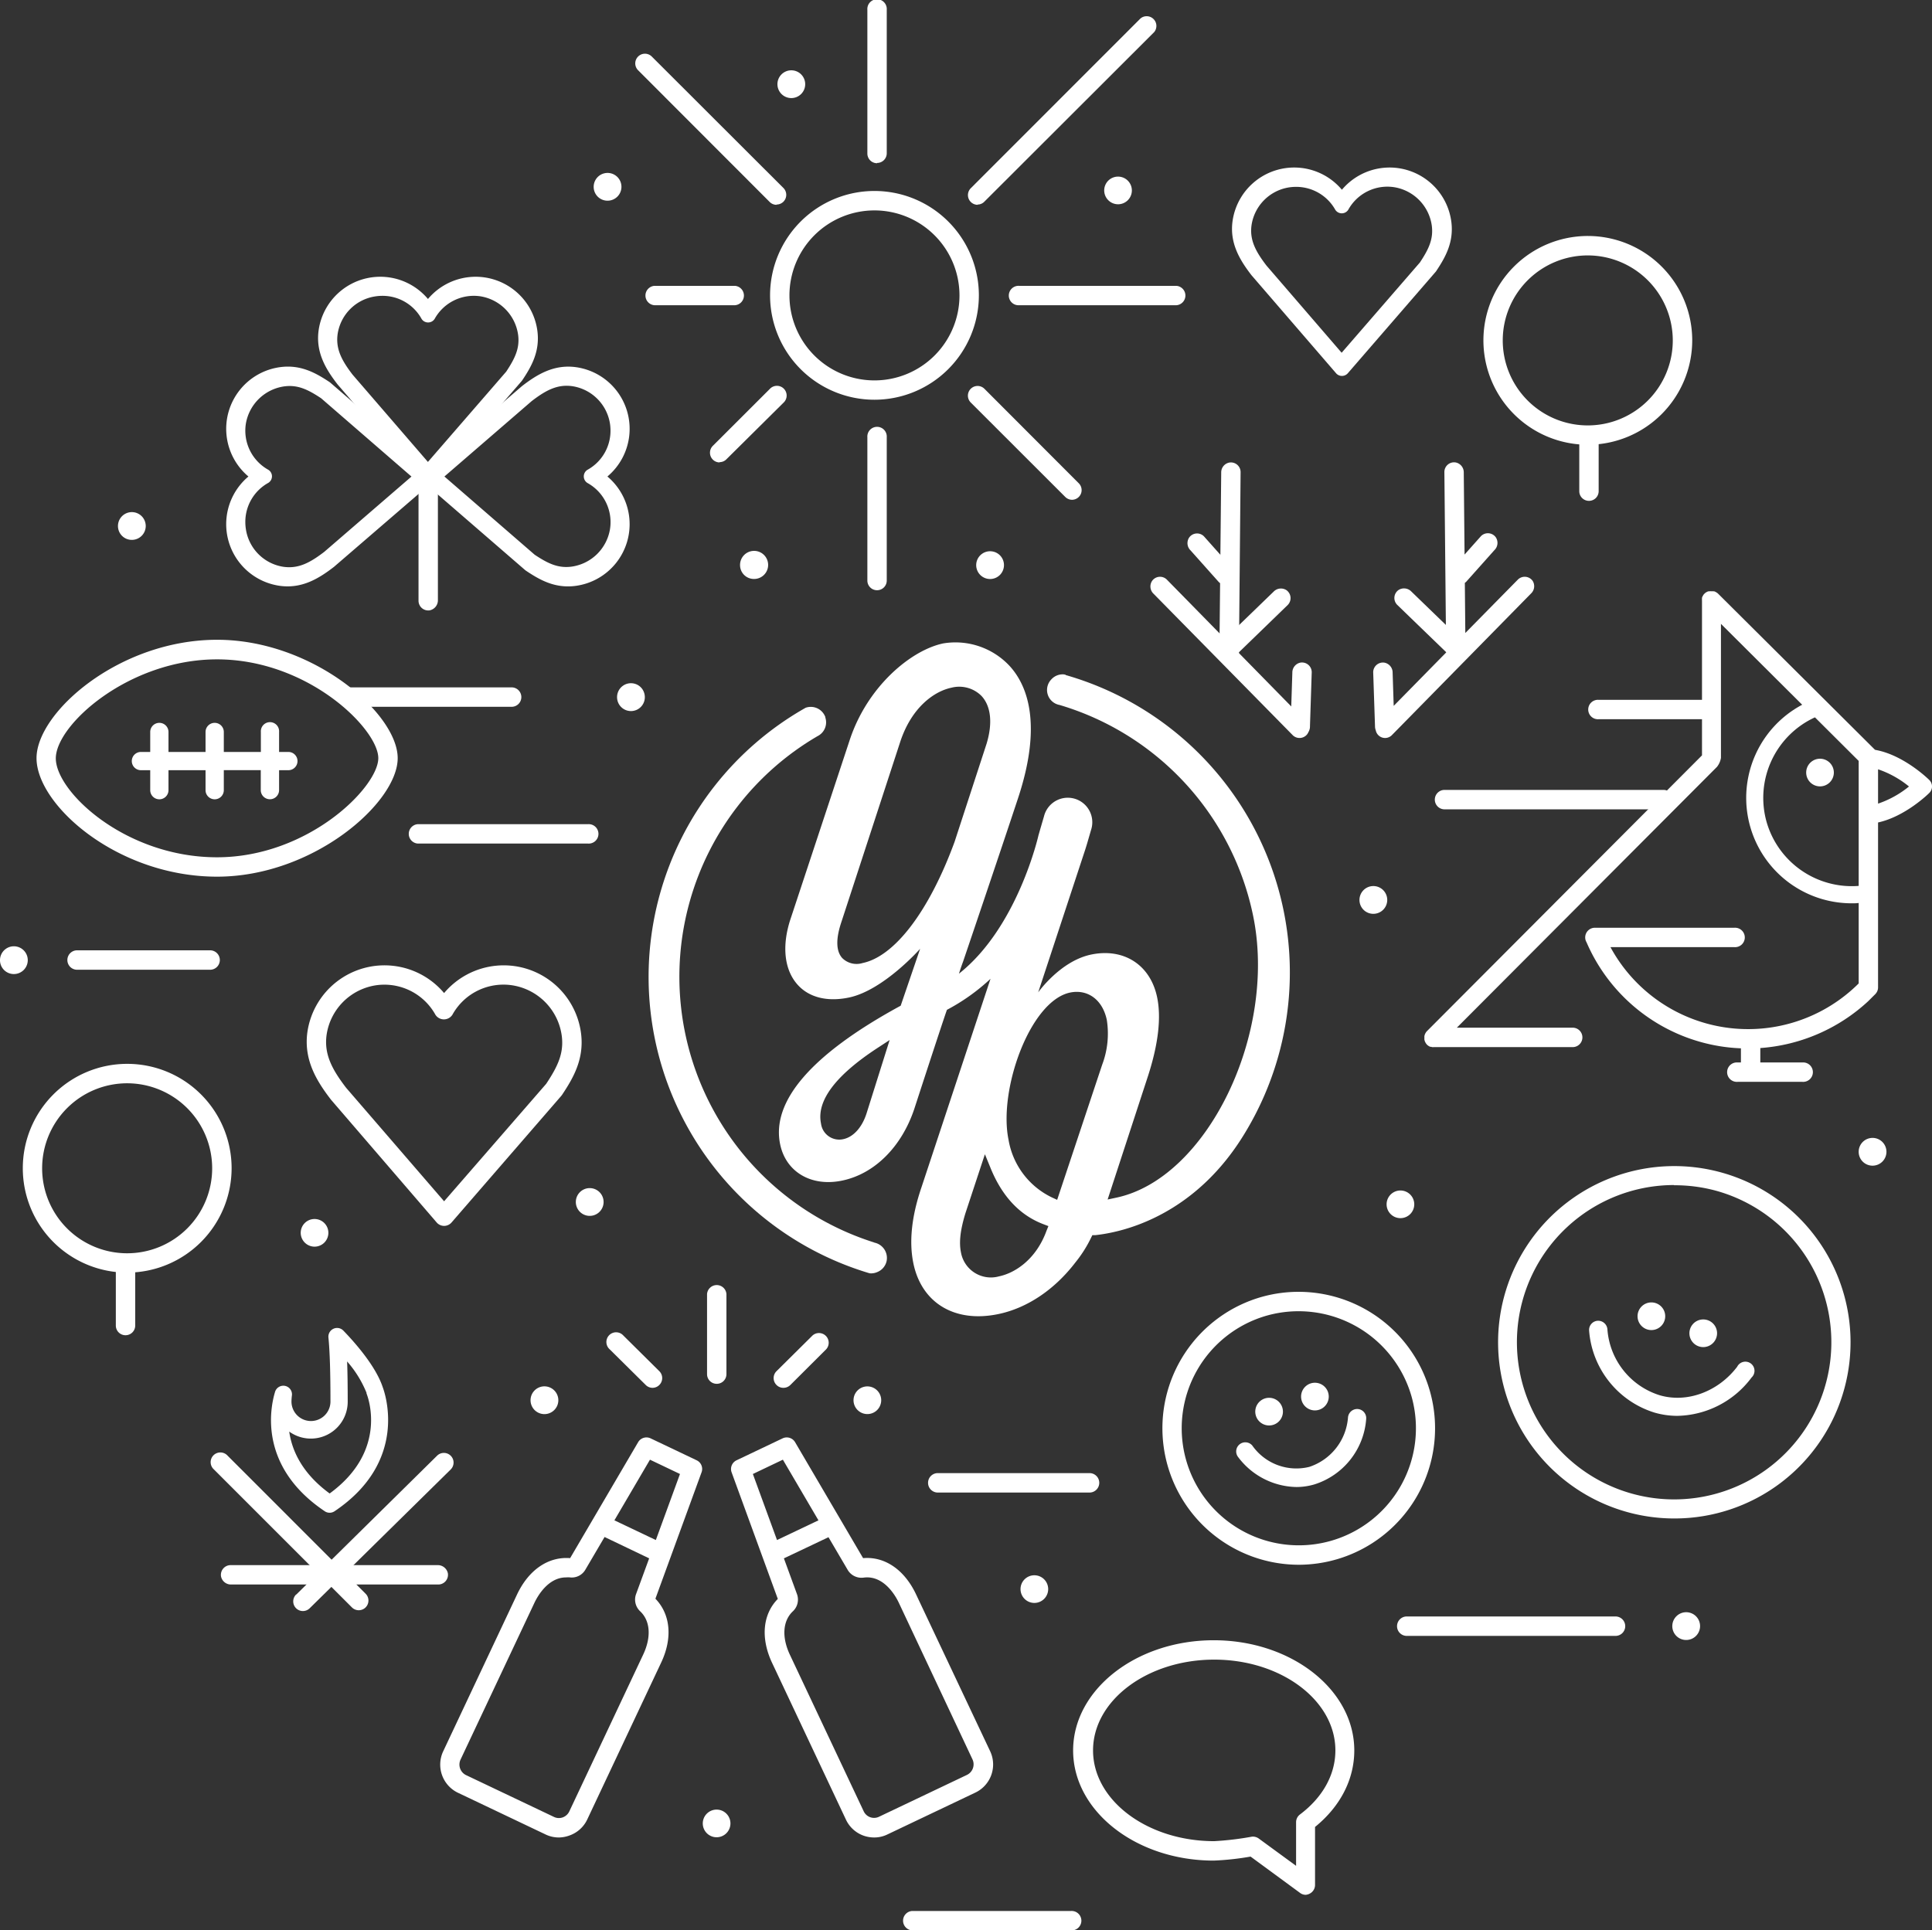 <svg xmlns="http://www.w3.org/2000/svg" viewBox="0 0 361.78 361.56">
  <rect x="0" y="0" width="361.78" height="361.56" fill="#333333" stroke="none"/>
  <defs>
    <style>
      .cls-1 {
        fill: #fff;
      }
    </style>
  </defs>
  <g id="Layer_2" data-name="Layer 2">
    <g id="Layer_1-2" data-name="Layer 1">
      <path class="cls-1" d="M319.73,134.71H299.36a1.82,1.82,0,1,1,0-3.63h20.37a1.82,1.82,0,0,1,0,3.63Z"/>
      <g>
        <path class="cls-1" d="M199.55,126.39l-.28-.07a2.85,2.85,0,0,0-2.39.92,2.85,2.85,0,0,0,1.53,4.8h0a52.16,52.16,0,0,1,36.23,39.41c4.59,22.07-8.56,49.25-25.59,52.87l-1.64.35,7.6-23.25c1.9-5.92,2.46-10.85,1.67-14.63-1.26-6.06-6.22-9.27-12.35-8-5.78,1.2-9.92,7.08-9.92,7.08l8.83-26.81.31-1,.76-2.62a4.59,4.59,0,1,0-8.81-2.56l-.66,2.26-.38,1.32s-3.86,17.2-14.89,25.91c.38-1.22.78-2.28.78-2.28s6.45-19,10.26-30.51c4.62-13.9,1.77-21.12-1.44-24.72a13.87,13.87,0,0,0-12.54-4.35c-6,1.25-14.17,8-17.5,18.05L148,172.22c-1.63,5-1.13,9.45,1.36,12.22,2.14,2.39,5.57,3.25,9.64,2.39,6.45-1.36,13.3-9.12,13.3-9.12l-3.64,10.66-.33.18c-16.44,9-23.92,17.73-22.24,25.79,1.08,5.19,5.86,8,11.63,6.78,6-1.25,11.07-6.25,13.47-13.37,0,0,5.29-16.27,6.13-18.61a37.58,37.58,0,0,0,8.16-5.81l-12.94,39.09c-1.84,5.4-2.34,10.18-1.5,14.22,1.55,7.45,7.79,11.18,15.89,9.49,5.41-1.12,10.56-4.58,14.48-9.72a23.48,23.48,0,0,0,2.9-4.58l.24-.48.52,0a29.93,29.93,0,0,0,3-.48c5.74-1.19,16.56-5.11,24.59-17.91a57.95,57.95,0,0,0-33.09-86.52m-37.3,82.09c-.84,2.64-2.48,4.45-4.38,4.84a3.44,3.44,0,0,1-4.15-2.93c-.88-4.23,2.69-9,10.6-14.17l2.25-1.47Zm-.75-28.15a3.81,3.81,0,0,1-3.81-.94c-1.17-1.31-1.22-3.6-.14-6.79l11-33.69c2.12-6.46,6.34-9.47,9.58-10.15a5.88,5.88,0,0,1,5.67,1.57c1.75,1.92,2.08,5.08.93,8.9l-6,18.4c-4.77,13-11.21,21.45-17.23,22.7m34.44,50.16c-1.94,5.33-5.86,7.89-8.88,8.52a5.69,5.69,0,0,1-7.13-4.47c-.39-1.89-.14-4.16.83-7.34l3.65-11.06,1,2.44c2.18,5.43,5.53,9,10,10.68l.89.34Zm2-5.81-1-.46a14.67,14.67,0,0,1-8.1-10.77c-1.94-9.32,4-26,11.51-27.59,3.34-.69,6.11,1.37,6.89,5.14a16.47,16.47,0,0,1-.87,8.37Z"/>
        <path class="cls-1" d="M163.71,232.72h0a52.19,52.19,0,0,1-10.62-94.84v0a2.88,2.88,0,0,0,1.46-3.48c0-.07,0-.15-.05-.22a2.9,2.9,0,0,0-3.63-1.62l-.16.09a57.92,57.92,0,0,0,11.9,105.77l.25.07a2.81,2.81,0,0,0,1.41-.23,2.88,2.88,0,0,0,1.76-2.09,2.93,2.93,0,0,0-2.33-3.43"/>
        <path class="cls-1" d="M23.82,238.36a19.55,19.55,0,1,1,19.55-19.55A19.57,19.57,0,0,1,23.82,238.36Zm0-35.46a15.92,15.92,0,1,0,15.91,15.91A15.93,15.93,0,0,0,23.82,202.9Z"/>
      </g>
      <path class="cls-1" d="M23.5,250.09a1.81,1.81,0,0,1-1.81-1.81V237.51a1.82,1.82,0,0,1,3.63,0v10.77A1.81,1.81,0,0,1,23.5,250.09Z"/>
      <path class="cls-1" d="M243.23,293.08a25.57,25.57,0,0,1-6.86-50.2h0a25.56,25.56,0,1,1,6.86,50.2Zm-5.89-46.7a21.93,21.93,0,1,0,27,15.25,22,22,0,0,0-27-15.25Z"/>
      <path class="cls-1" d="M242.77,278.52a13.94,13.94,0,0,1-11-5.72,1.71,1.71,0,0,1,2.73-2.05,10.08,10.08,0,0,0,10.67,4,10.59,10.59,0,0,0,7.25-9.24,1.73,1.73,0,0,1,1.82-1.6,1.71,1.71,0,0,1,1.59,1.82,13.91,13.91,0,0,1-9.7,12.3A12,12,0,0,1,242.77,278.52Z"/>
      <path class="cls-1" d="M163.75,74.87A19.55,19.55,0,1,1,183.3,55.32,19.57,19.57,0,0,1,163.75,74.87Zm0-35.46a15.92,15.92,0,1,0,15.92,15.91A15.93,15.93,0,0,0,163.75,39.41Z"/>
      <path class="cls-1" d="M164.24,110.55a1.81,1.81,0,0,1-1.82-1.82V81.9a1.82,1.82,0,1,1,3.63,0v26.83A1.81,1.81,0,0,1,164.24,110.55Zm36.52-16.94a1.82,1.82,0,0,1-1.28-.53l-17.7-17.69a1.81,1.81,0,1,1,2.56-2.57L202,90.51a1.81,1.81,0,0,1-1.28,3.1Zm-66-7a1.78,1.78,0,0,1-1.28-.53,1.82,1.82,0,0,1,0-2.57l10.65-10.64a1.82,1.82,0,1,1,2.57,2.57L136.05,86A1.8,1.8,0,0,1,134.76,86.56Zm85.53-29.44H190.86a1.82,1.82,0,1,1,0-3.63h29.43a1.82,1.82,0,0,1,0,3.63Zm-82.67,0H122.55a1.82,1.82,0,0,1,0-3.63h15.07a1.82,1.82,0,0,1,0,3.63Zm7.79-18.81a1.79,1.79,0,0,1-1.28-.53L119.49,13.16a1.81,1.81,0,0,1,2.56-2.57L146.7,35.21a1.82,1.82,0,0,1,0,2.57A1.84,1.84,0,0,1,145.41,38.31Zm37.65,0a1.82,1.82,0,0,1-1.28-3.1L213.57,3.45A1.82,1.82,0,0,1,216.14,6l-31.8,31.76A1.76,1.76,0,0,1,183.06,38.31Zm-18.82-7.79a1.81,1.81,0,0,1-1.82-1.81V1.82a1.82,1.82,0,1,1,3.63,0V28.71A1.81,1.81,0,0,1,164.24,30.52Z"/>
      <path class="cls-1" d="M188,105.85a2.6,2.6,0,1,1-2.59-2.6,2.59,2.59,0,0,1,2.59,2.6"/>
      <path class="cls-1" d="M150.78,15.76a2.6,2.6,0,1,1-2.6-2.59,2.6,2.6,0,0,1,2.6,2.59"/>
      <path class="cls-1" d="M163.71,344.16a6,6,0,0,1-2-.34,5.8,5.8,0,0,1-3.3-3l-13.82-29.34c-2.19-4.64-1.78-9.11,1.06-12L137,275.77a1.81,1.81,0,0,1,.93-2.26l8.61-4.1a1.81,1.81,0,0,1,2.35.72l12.73,21.71c4.06-.35,7.75,2.17,9.93,6.81L185.41,328a5.83,5.83,0,0,1-2.76,7.75l-16.47,7.84A5.62,5.62,0,0,1,163.71,344.16Zm-16.92-52.28,2.47,6.76a3,3,0,0,1-.79,3.16c-1.9,1.79-2.11,4.83-.56,8.13l13.83,29.34a2.14,2.14,0,0,0,2.88,1l16.47-7.84a2.2,2.2,0,0,0,1-2.93L168.31,300.2c-.58-1.24-2.8-5.22-6.59-4.71a3,3,0,0,1-2.95-1.39h0l-3.63-6.18Zm-.81,7.27Zm-5-23.07,4.52,12.37,7.76-3.69-6.66-11.36Zm-36.35,68.08a5.7,5.7,0,0,1-2.48-.57l-16.47-7.84A5.85,5.85,0,0,1,83,328l13.82-29.35c2.19-4.64,5.87-7.13,9.94-6.81l12.73-21.71a1.81,1.81,0,0,1,2.35-.72l8.61,4.1a1.8,1.8,0,0,1,.92,2.26l-8.64,23.67c2.84,2.93,3.25,7.4,1.06,12l-13.82,29.34a5.79,5.79,0,0,1-3.31,3A5.93,5.93,0,0,1,104.67,344.16ZM106,295.45c-3.4,0-5.37,3.59-5.92,4.75L86.25,329.55a2.2,2.2,0,0,0,1,2.92l16.48,7.84a2.12,2.12,0,0,0,1.64.09,2.19,2.19,0,0,0,1.24-1.13l13.82-29.34c1.56-3.3,1.35-6.34-.55-8.13a3,3,0,0,1-.8-3.15l2.48-6.77-8.35-4-3.63,6.18v0a2.94,2.94,0,0,1-2.93,1.38A5.27,5.27,0,0,0,106,295.45Zm2.05-2.27h0Zm7-8.42,7.76,3.69,4.52-12.37-5.62-2.68Z"/>
      <path class="cls-1" d="M112.13,227.1a2.6,2.6,0,1,1,.27-3.66,2.6,2.6,0,0,1-.27,3.66"/>
      <path class="cls-1" d="M164.11,264.23a2.59,2.59,0,0,1-3.38-3.93,2.59,2.59,0,1,1,3.38,3.93"/>
      <path class="cls-1" d="M239.33,266.37a2.59,2.59,0,1,1,.28-3.66,2.59,2.59,0,0,1-.28,3.66"/>
      <path class="cls-1" d="M247.92,263.54a2.59,2.59,0,1,1,.27-3.65,2.59,2.59,0,0,1-.27,3.65"/>
      <path class="cls-1" d="M103.65,264.23a2.6,2.6,0,1,1,.27-3.66,2.59,2.59,0,0,1-.27,3.66"/>
      <path class="cls-1" d="M297.33,83.3a19.55,19.55,0,1,1,19.55-19.54A19.57,19.57,0,0,1,297.33,83.3Zm0-35.46a15.92,15.92,0,1,0,15.91,15.92A15.94,15.94,0,0,0,297.33,47.84Z"/>
      <path class="cls-1" d="M297.54,93.81A1.81,1.81,0,0,1,295.73,92V82.55a1.82,1.82,0,0,1,3.63,0V92A1.81,1.81,0,0,1,297.54,93.81Z"/>
      <path class="cls-1" d="M244.51,354.9a1.75,1.75,0,0,1-1.07-.36l-9.26-6.8a51.47,51.47,0,0,1-6.9.75c-14.52,0-26.33-9.25-26.33-20.63s11.81-20.64,26.33-20.64,26.32,9.26,26.32,20.64c0,5.41-2.6,10.47-7.35,14.33,0,1.62,0,3.68,0,6l0,4.86a1.82,1.82,0,0,1-1,1.63A1.88,1.88,0,0,1,244.51,354.9ZM234.63,344a1.87,1.87,0,0,1,1.07.35l7,5.12v-1.23c0-2.8,0-5.2,0-6.94a1.82,1.82,0,0,1,.73-1.45c4.28-3.22,6.63-7.48,6.63-12,0-9.38-10.18-17-22.69-17s-22.69,7.63-22.69,17,10.18,17,22.69,17a55.77,55.77,0,0,0,7-.83A1.73,1.73,0,0,1,234.63,344Zm-194-179.8C22,164.2,6.84,150.79,6.84,142c0-8.56,15.47-22.17,33.81-22.17,18,0,33.82,13.82,33.82,22.17S58.66,164.2,40.65,164.2Zm0-40.7c-16.52,0-30.18,12.27-30.18,18.54s13.05,18.53,30.18,18.53S70.84,147.41,70.84,142,57.77,123.5,40.65,123.5Zm9.9,26.2a1.71,1.71,0,0,1-1.7-1.71v-3.74H41.91V148a1.71,1.71,0,1,1-3.42,0v-3.74H31.55V148a1.71,1.71,0,1,1-3.42,0v-3.74H26.39a1.71,1.71,0,0,1,0-3.42h1.74v-3.74a1.71,1.71,0,0,1,3.42,0v3.74h6.94v-3.74a1.71,1.71,0,1,1,3.42,0v3.74h6.94v-3.74a1.71,1.71,0,1,1,3.41,0v3.74H54a1.71,1.71,0,1,1,0,3.42H52.26V148A1.71,1.71,0,0,1,50.55,149.7Z"/>
      <g>
        <path class="cls-1" d="M22.09,98.53a2.6,2.6,0,1,1,2.59,2.59,2.59,2.59,0,0,1-2.59-2.59"/>
        <path class="cls-1" d="M83.16,229.61h0a1.83,1.83,0,0,1-1.38-.63L62,206c-2.78-3.6-5.19-7.59-4.42-12.82A14.59,14.59,0,0,1,83.16,186a14.6,14.6,0,0,1,25.65,7.59c.59,4.78-1.44,8.29-3.57,11.49l-.14.18L84.53,229A1.84,1.84,0,0,1,83.16,229.61ZM72,184.43a10.61,10.61,0,0,0-1.76.14,11,11,0,0,0-9.07,9.17c-.54,3.68,1,6.55,3.64,10L83.16,225,102.28,203c2.2-3.32,3.32-5.74,2.92-8.94A11.06,11.06,0,0,0,96,184.56a10.92,10.92,0,0,0-11.29,5.51,1.89,1.89,0,0,1-3.17,0A10.92,10.92,0,0,0,72,184.43Z"/>
      </g>
      <path class="cls-1" d="M204.16,279.55H175.47a1.82,1.82,0,0,1,0-3.63h28.69a1.82,1.82,0,0,1,0,3.63ZM110.11,158H78.23a1.82,1.82,0,0,1,0-3.63h31.88a1.82,1.82,0,1,1,0,3.63Zm0,0H78.23a1.82,1.82,0,0,1,0-3.63h31.88a1.82,1.82,0,1,1,0,3.63Z"/>
      <path class="cls-1" d="M39.21,181.63H14.57a1.82,1.82,0,1,1,0-3.63H39.21a1.82,1.82,0,1,1,0,3.63Z"/>
      <path class="cls-1" d="M0,179.84a2.6,2.6,0,1,1,2.59,2.6A2.59,2.59,0,0,1,0,179.84"/>
      <g>
        <path class="cls-1" d="M56.31,230.91a2.59,2.59,0,1,1,2.59,2.59,2.6,2.6,0,0,1-2.59-2.59"/>
        <path class="cls-1" d="M111.17,35a2.6,2.6,0,1,1,2.59,2.59A2.59,2.59,0,0,1,111.17,35"/>
        <path class="cls-1" d="M206.77,35.67a2.59,2.59,0,1,1,2.59,2.59,2.6,2.6,0,0,1-2.59-2.59"/>
        <path class="cls-1" d="M313.5,284.41a33,33,0,1,1,31.83-24.19A32.94,32.94,0,0,1,313.5,284.41Zm0-62.45a29.44,29.44,0,1,0,7.93,1.09h0A29.38,29.38,0,0,0,313.46,222Z"/>
        <path class="cls-1" d="M314.09,265.19a15.35,15.35,0,0,1-4.24-.6,17.46,17.46,0,0,1-12.28-15.39,1.72,1.72,0,0,1,1.6-1.82A1.74,1.74,0,0,1,301,249a14,14,0,0,0,9.82,12.34c5.1,1.48,10.92-.67,14.48-5.35A1.71,1.71,0,1,1,328,258,17.74,17.74,0,0,1,314.09,265.19Z"/>
        <path class="cls-1" d="M309.36,249.12a2.59,2.59,0,1,1,2.46-2.71,2.59,2.59,0,0,1-2.46,2.71"/>
        <path class="cls-1" d="M319.07,252.31a2.59,2.59,0,1,1,2.46-2.72,2.6,2.6,0,0,1-2.46,2.72"/>
      </g>
      <path class="cls-1" d="M302.38,306.4H263.29a1.82,1.82,0,0,1,0-3.63h39.09a1.82,1.82,0,1,1,0,3.63Z"/>
      <path class="cls-1" d="M313.15,304.57a2.6,2.6,0,1,1,2.59,2.6,2.59,2.59,0,0,1-2.59-2.6"/>
      <path class="cls-1" d="M259.65,225.56a2.59,2.59,0,1,1,2.59,2.6,2.59,2.59,0,0,1-2.59-2.6"/>
      <path class="cls-1" d="M348.05,215.73a2.6,2.6,0,1,1,2.59,2.6,2.59,2.59,0,0,1-2.59-2.6"/>
      <path class="cls-1" d="M311.5,151.59h-41a1.82,1.82,0,1,1,0-3.64h41a1.82,1.82,0,0,1,0,3.64Z"/>
      <path class="cls-1" d="M131.6,341.52a2.59,2.59,0,1,1,2.59,2.6,2.59,2.59,0,0,1-2.59-2.6"/>
      <g>
        <path class="cls-1" d="M191.1,297.64a2.59,2.59,0,1,1,2.59,2.59,2.59,2.59,0,0,1-2.59-2.59"/>
        <path class="cls-1" d="M200.54,361.56H170.79a1.82,1.82,0,0,1,0-3.63h29.75a1.82,1.82,0,1,1,0,3.63Z"/>
      </g>
      <g>
        <path class="cls-1" d="M340.81,142.11a2.59,2.59,0,1,0,2.59,2.59A2.59,2.59,0,0,0,340.81,142.11Z"/>
        <path class="cls-1" d="M361.78,147.31a1.69,1.69,0,0,0-.51-1.22c-.21-.21-4.83-4.71-10.12-5.64l-.12-.09h0L321.73,111.2a1.93,1.93,0,0,0-.28-.22l-.14-.08a.91.91,0,0,0-.17-.09,1.27,1.27,0,0,0-.18-.06l-.16,0a1.47,1.47,0,0,0-.36,0h0a1.34,1.34,0,0,0-.35,0l-.17,0-.17.06a1,1,0,0,0-.18.09l-.13.07a2.06,2.06,0,0,0-.51.51s0,.09-.07.13a1.51,1.51,0,0,0-.09.18,1.27,1.27,0,0,0-.06.18.75.75,0,0,0,0,.16,2.16,2.16,0,0,0,0,.35h0v29l-51.48,51.63a1.56,1.56,0,0,0-.23.28.54.54,0,0,0-.07.13,1.62,1.62,0,0,0-.1.18,1.21,1.21,0,0,0-.05.18.75.75,0,0,0-.05.16,2,2,0,0,0,0,.35h0a2.2,2.2,0,0,0,0,.36,1,1,0,0,0,.05.16,1.21,1.21,0,0,0,.05.18,1.62,1.62,0,0,0,.1.18.83.83,0,0,0,.07.13,1.7,1.7,0,0,0,.5.5l.13.07.18.1.18,0,.16.05a1.47,1.47,0,0,0,.36,0h26.12a1.82,1.82,0,0,0,0-3.63H272.8l48.71-48.85a3.64,3.64,0,0,0,.75-1.69V116.85L337.47,132a19.75,19.75,0,0,0,9.3,37.19c.42,0,.85,0,1.28-.06V184.2a29.32,29.32,0,0,1-46.48-6.8h23.2a1.82,1.82,0,1,0,0-3.63H298.65a1.81,1.81,0,0,0-1.81,1.81,1.75,1.75,0,0,0,.25.91,32.92,32.92,0,0,0,21.42,18.69,32.51,32.51,0,0,0,7.49,1.17V199h-.63a1.82,1.82,0,1,0,0,3.63h12.15a1.82,1.82,0,1,0,0-3.63h-7.89V196.3a33.19,33.19,0,0,0,20.24-8.81l1.16-1.16a1.58,1.58,0,0,0,.22-.23h0a1.77,1.77,0,0,0,.43-1.16V154.05c5.07-1.11,9.39-5.32,9.59-5.53A1.67,1.67,0,0,0,361.78,147.31Zm-31,6.55a16.6,16.6,0,0,1,9.08-19.5l8.19,8.16v23.41A16.61,16.61,0,0,1,330.78,153.86Zm20.9-3.34v-6.43a18.37,18.37,0,0,1,5.79,3.22A18.55,18.55,0,0,1,351.68,150.52Z"/>
      </g>
      <path class="cls-1" d="M242.11,137.74,216,111.2a1.88,1.88,0,0,1-.26-2.4,1.81,1.81,0,0,1,2.76-.24l26,26.51a1.91,1.91,0,0,1,.27,2.47A1.82,1.82,0,0,1,242.11,137.74Z"/>
      <path class="cls-1" d="M228.34,122.31l.34-33.79a1.87,1.87,0,0,1,1.51-1.88,1.81,1.81,0,0,1,2.12,1.79L232,122.17a1.92,1.92,0,0,1-1.56,1.94A1.82,1.82,0,0,1,228.34,122.31Z"/>
      <path class="cls-1" d="M229.31,119.7l9.19-8.89a1.89,1.89,0,0,1,2.4-.27,1.83,1.83,0,0,1,.24,2.77L232,122.17a1.91,1.91,0,0,1-2.47.27A1.82,1.82,0,0,1,229.31,119.7Z"/>
      <path class="cls-1" d="M228.21,109l-5.27-5.91a1.89,1.89,0,0,1-.26-2.41,1.81,1.81,0,0,1,2.76-.23l5.24,5.88a1.91,1.91,0,0,1,.27,2.47A1.82,1.82,0,0,1,228.21,109Z"/>
      <path class="cls-1" d="M241.67,136.21,242,126a1.89,1.89,0,0,1,1.51-1.89,1.82,1.82,0,0,1,2.12,1.79l-.33,10.13a1.92,1.92,0,0,1-1.55,1.94A1.82,1.82,0,0,1,241.67,136.21Z"/>
      <path class="cls-1" d="M287,108.8a1.82,1.82,0,0,0-2.77-.24l-9.84,10-.09-9.39a1.71,1.71,0,0,0,.26-.21l5.27-5.91a1.89,1.89,0,0,0,.27-2.41,1.82,1.82,0,0,0-2.77-.23l-3.08,3.46-.15-15.37a1.88,1.88,0,0,0-1.51-1.88,1.81,1.81,0,0,0-2.12,1.79l.28,28.64-6.47-6.26a1.9,1.9,0,0,0-2.41-.27,1.82,1.82,0,0,0-.23,2.77l9.16,8.86v.06l-9.82,10-.2-6.2a1.89,1.89,0,0,0-1.52-1.89,1.82,1.82,0,0,0-2.12,1.79l.34,10.13a2.12,2.12,0,0,0,.14.75,1.78,1.78,0,0,0,3,.92l26.07-26.54A1.88,1.88,0,0,0,287,108.8Z"/>
      <path class="cls-1" d="M251.28,70.41h0a1.44,1.44,0,0,1-1.1-.51L234.35,51.55c-2.22-2.88-4.15-6.07-3.53-10.25a11.66,11.66,0,0,1,20.46-5.76,11.66,11.66,0,0,1,20.5,6.06c.47,3.82-1.15,6.63-2.85,9.19a.76.76,0,0,1-.11.14l-16.45,19A1.46,1.46,0,0,1,251.28,70.41ZM242.72,35a9,9,0,0,0-1.35.1,8.42,8.42,0,0,0-7,7c-.42,2.82.76,5,2.79,7.65l14.07,16.32,14.65-16.9c1.69-2.54,2.54-4.4,2.24-6.85a8.47,8.47,0,0,0-7-7.25,8.36,8.36,0,0,0-8.65,4.22,1.44,1.44,0,0,1-2.43,0A8.38,8.38,0,0,0,242.72,35Zm25,15h0Z"/>
      <path class="cls-1" d="M254.57,168.57a2.6,2.6,0,1,1,2.59,2.59,2.59,2.59,0,0,1-2.59-2.59"/>
      <path class="cls-1" d="M65.9,301.07,40.05,275.22a1.82,1.82,0,1,1,2.57-2.57L68.46,298.5a1.81,1.81,0,0,1-2.56,2.57Z"/>
      <path class="cls-1" d="M55.48,298.66l26.36-26a1.81,1.81,0,0,1,2.56,2.57L58,301.22a1.81,1.81,0,1,1-2.56-2.56Z"/>
      <path class="cls-1" d="M43.18,293.15H81.93a1.92,1.92,0,0,1,1.94,1.55,1.82,1.82,0,0,1-1.8,2.08H43.28a1.89,1.89,0,0,1-1.89-1.51A1.82,1.82,0,0,1,43.18,293.15Z"/>
      <path class="cls-1" d="M61.73,283.34a1.63,1.63,0,0,1-.9-.27c-12.36-8.29-10.28-19.18-9.34-22.32a1.62,1.62,0,0,1,3.17.64,10,10,0,0,0-.08,1.12,3.65,3.65,0,0,0,7.3,0c0-5.47-.12-9.39-.38-12a1.63,1.63,0,0,1,2.79-1.29c2.2,2.27,6.07,6.66,7.37,10.58.45,1.19,4.86,13.93-9,23.25A1.67,1.67,0,0,1,61.73,283.34Zm-7.58-15.27c.49,3.53,2.35,7.84,7.58,11.66,11.11-8.11,7.08-18.3,6.9-18.74l0-.12A20.57,20.57,0,0,0,65,255c.08,2.11.11,4.61.11,7.54a6.9,6.9,0,0,1-11,5.56Z"/>
      <path class="cls-1" d="M80.13,90.86h0a1.46,1.46,0,0,1-1.1-.5L63.21,72c-2.23-2.88-4.15-6.06-3.53-10.24A11.66,11.66,0,0,1,80.14,56a11.66,11.66,0,0,1,20.5,6.06c.47,3.82-1.15,6.63-2.85,9.18l-.12.15-16.44,19A1.46,1.46,0,0,1,80.13,90.86ZM71.58,55.41a8.78,8.78,0,0,0-1.35.11,8.39,8.39,0,0,0-7,7c-.41,2.82.76,5,2.79,7.65L80.13,86.52,94.79,69.61c1.68-2.54,2.54-4.39,2.24-6.84a8.5,8.5,0,0,0-7-7.26,8.39,8.39,0,0,0-8.65,4.23,1.45,1.45,0,0,1-2.43,0A8.34,8.34,0,0,0,71.58,55.41Zm25,15h0Z"/>
      <path class="cls-1" d="M81.39,89.26h0a1.47,1.47,0,0,1-.51,1.1L62.53,106.18c-2.88,2.22-6.06,4.15-10.25,3.53a11.66,11.66,0,0,1-5.76-20.46,11.66,11.66,0,0,1,6.06-20.5c3.82-.47,6.63,1.15,9.19,2.85l.14.12,19,16.44A1.49,1.49,0,0,1,81.39,89.26ZM45.94,97.81a8.78,8.78,0,0,0,.11,1.35,8.39,8.39,0,0,0,7,7c2.83.41,5-.76,7.66-2.79L77.05,89.26,60.14,74.6c-2.54-1.69-4.4-2.54-6.85-2.24a8.49,8.49,0,0,0-7.25,7A8.38,8.38,0,0,0,50.26,88a1.44,1.44,0,0,1,0,2.43A8.35,8.35,0,0,0,45.94,97.81Zm15-25h0Z"/>
      <path class="cls-1" d="M78.88,89.24h0a1.46,1.46,0,0,1,.5-1.1L97.74,72.32c2.87-2.22,6.06-4.15,10.24-3.53a11.66,11.66,0,0,1,5.76,20.46,11.66,11.66,0,0,1-6.06,20.5c-3.82.47-6.63-1.15-9.18-2.85l-.15-.11-19-16.45A1.46,1.46,0,0,1,78.88,89.24Zm35.44-8.55a8.76,8.76,0,0,0-.1-1.35,8.42,8.42,0,0,0-7-7c-2.82-.42-5,.75-7.65,2.78L83.22,89.25l16.9,14.65c2.54,1.69,4.4,2.54,6.85,2.24a8.48,8.48,0,0,0,7.25-7A8.37,8.37,0,0,0,110,90.46,1.45,1.45,0,0,1,110,88,8.35,8.35,0,0,0,114.32,80.69Zm-15,25h0Z"/>
      <path class="cls-1" d="M82,88.84v23.54a1.92,1.92,0,0,1-1.55,1.94,1.82,1.82,0,0,1-2.08-1.8V88.93a1.88,1.88,0,0,1,1.51-1.88A1.81,1.81,0,0,1,82,88.84Z"/>
      <path class="cls-1" d="M95.67,132.38H65.57a1.82,1.82,0,1,1,0-3.63h30.1a1.82,1.82,0,1,1,0,3.63Z"/>
      <path class="cls-1" d="M115.55,130.56a2.6,2.6,0,0,1,3.29-2.5,2.57,2.57,0,0,1,1.81,1.81,2.6,2.6,0,1,1-5.1.69"/>
      <path class="cls-1" d="M138.58,105.85a2.63,2.63,0,1,1,2.59,2.59,2.59,2.59,0,0,1-2.59-2.59"/>
      <path class="cls-1" d="M146.69,259.94a1.79,1.79,0,0,1-1.29-.54,1.82,1.82,0,0,1,0-2.57l6.75-6.69a1.82,1.82,0,0,1,2.56,2.58L148,259.41A1.84,1.84,0,0,1,146.69,259.94Z"/>
      <path class="cls-1" d="M122.19,259.94a1.8,1.8,0,0,1-1.27-.53l-6.76-6.69a1.82,1.82,0,1,1,2.56-2.58l6.75,6.69a1.82,1.82,0,0,1,0,2.57A1.79,1.79,0,0,1,122.19,259.94Z"/>
      <path class="cls-1" d="M134.22,259.19a1.81,1.81,0,0,1-1.82-1.81v-15a1.82,1.82,0,0,1,3.63,0v15A1.81,1.81,0,0,1,134.22,259.19Z"/>
    </g>
  </g>
</svg>
